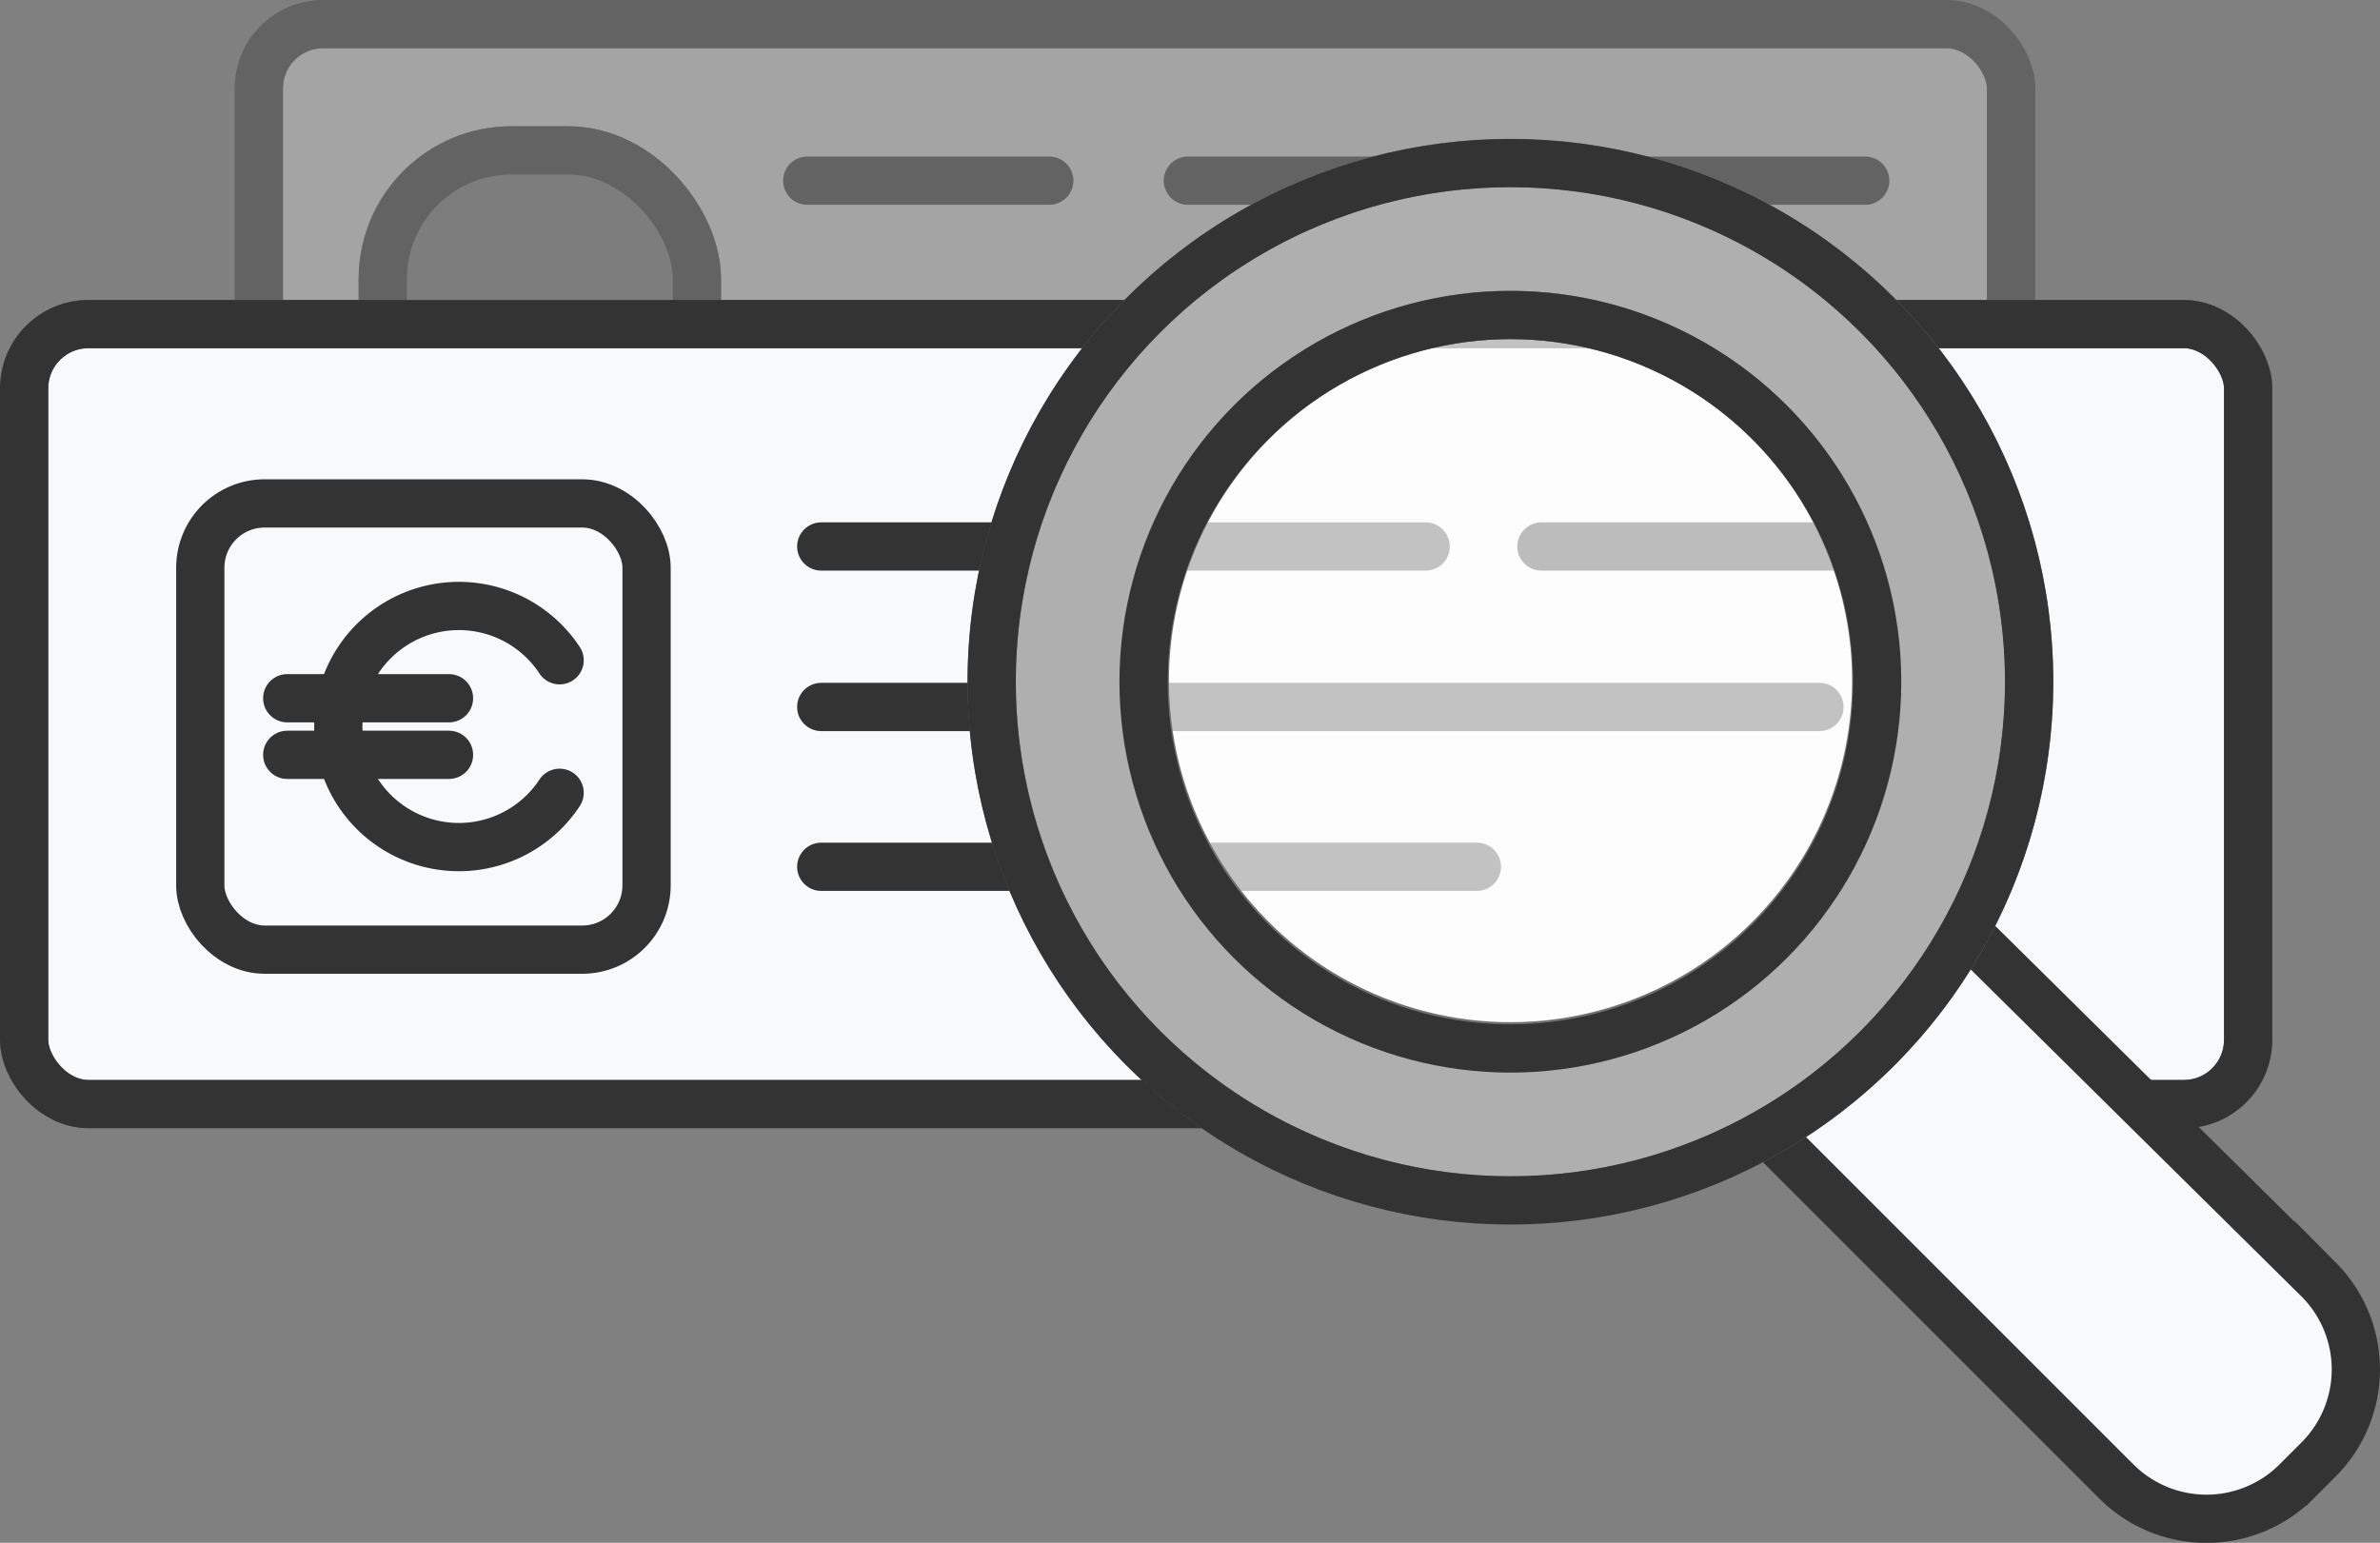 <svg xmlns="http://www.w3.org/2000/svg" width="73.984" height="47.966" viewBox="0 0 73.984 47.966"><rect x="0" y="0" width="73.984" height="47.966" fill="#808080" stroke="none"/><defs><style>.a{opacity:0.3;}.b,.i{fill:#f8f9fa;}.b,.d,.h,.k{stroke:#707070;}.b,.c,.d,.e,.f,.g,.h,.i,.k,.l{stroke-width:1.5px;}.c,.e,.f,.g,.j,.l{fill:none;}.c,.e,.g{stroke:#211e1d;}.c,.e,.f,.g,.l{stroke-linecap:round;}.c,.e,.l{stroke-miterlimit:10;}.d{fill:#777578;}.e{opacity:0.28;}.f,.i,.l{stroke:#333;}.f,.g{stroke-linejoin:round;}.h{fill:#fff;opacity:0.7;}.k{fill:#afafaf;}</style></defs><g transform="translate(-1074 -2166.633)"><g transform="translate(1074.75 2167.383)"><g transform="translate(7.295)"><g class="a"><rect class="b" width="54.471" height="17.069" rx="2"/><rect class="c" width="54.471" height="17.069" rx="2"/><rect class="d" width="9.765" height="9.765" rx="4" transform="translate(3.854 3.925)"/><rect class="c" width="9.765" height="9.765" rx="4" transform="translate(3.854 3.925)"/><line class="c" x2="7.523" transform="translate(17.049 4.867)"/><line class="e" x2="1.402" transform="translate(17.049 11.876)"/><line class="c" x2="7.255" transform="translate(28.88 4.867)"/><line class="c" x2="8.588" transform="translate(41.349 4.867)"/></g></g><g transform="translate(0 9.325)"><rect class="b" width="69.135" height="24.251" rx="2"/><rect class="f" width="69.135" height="24.251" rx="2"/><rect class="f" width="13.873" height="13.873" rx="2" transform="translate(5.476 5.576)"/><line class="f" x2="31.03" transform="translate(24.779 11.904)"/><line class="f" x2="20.381" transform="translate(24.779 16.873)"/><line class="f" x2="18.79" transform="translate(24.779 6.915)"/><line class="g" x2="12.748" transform="translate(47.167 6.915)"/><g transform="translate(8.179 8.765)"><path class="f" d="M4237.84,3703.41a3.748,3.748,0,1,0,0,4.121" transform="translate(-4229.373 -3701.723)"/><g transform="translate(0 2.868)"><line class="f" x1="5.028"/><line class="f" x1="5.028" transform="translate(0 1.759)"/></g></g></g></g><circle class="h" cx="11.402" cy="11.402" r="11.402" transform="translate(1109.549 2176.426)"/><g transform="translate(1104.826 2171.703)"><path class="i" d="M1303.442,2283.348l11.031,10.906a3.96,3.96,0,0,1,0,5.583l-.7.7a3.961,3.961,0,0,1-5.584,0l-10.469-10.469" transform="translate(-1273.217 -2259.54)"/><path class="j" d="M1304,2284.072l10.469,10.469a3.96,3.96,0,0,1,0,5.584l-.7.7a3.96,3.96,0,0,1-5.584,0l-10.469-10.469" transform="translate(-1273.217 -2259.827)"/><path class="k" d="M16.125,32.25A16.129,16.129,0,0,1,9.848,1.267,16.129,16.129,0,0,1,22.4,30.983,16.023,16.023,0,0,1,16.125,32.25Zm0-27.527a11.368,11.368,0,1,0,4.438.9A11.327,11.327,0,0,0,16.125,4.723Z" transform="translate(0 0)"/><circle class="l" cx="16.125" cy="16.125" r="16.125" transform="translate(0 0)"/><circle class="l" cx="11.402" cy="11.402" r="11.402" transform="translate(4.723 4.723)"/></g></g></svg>